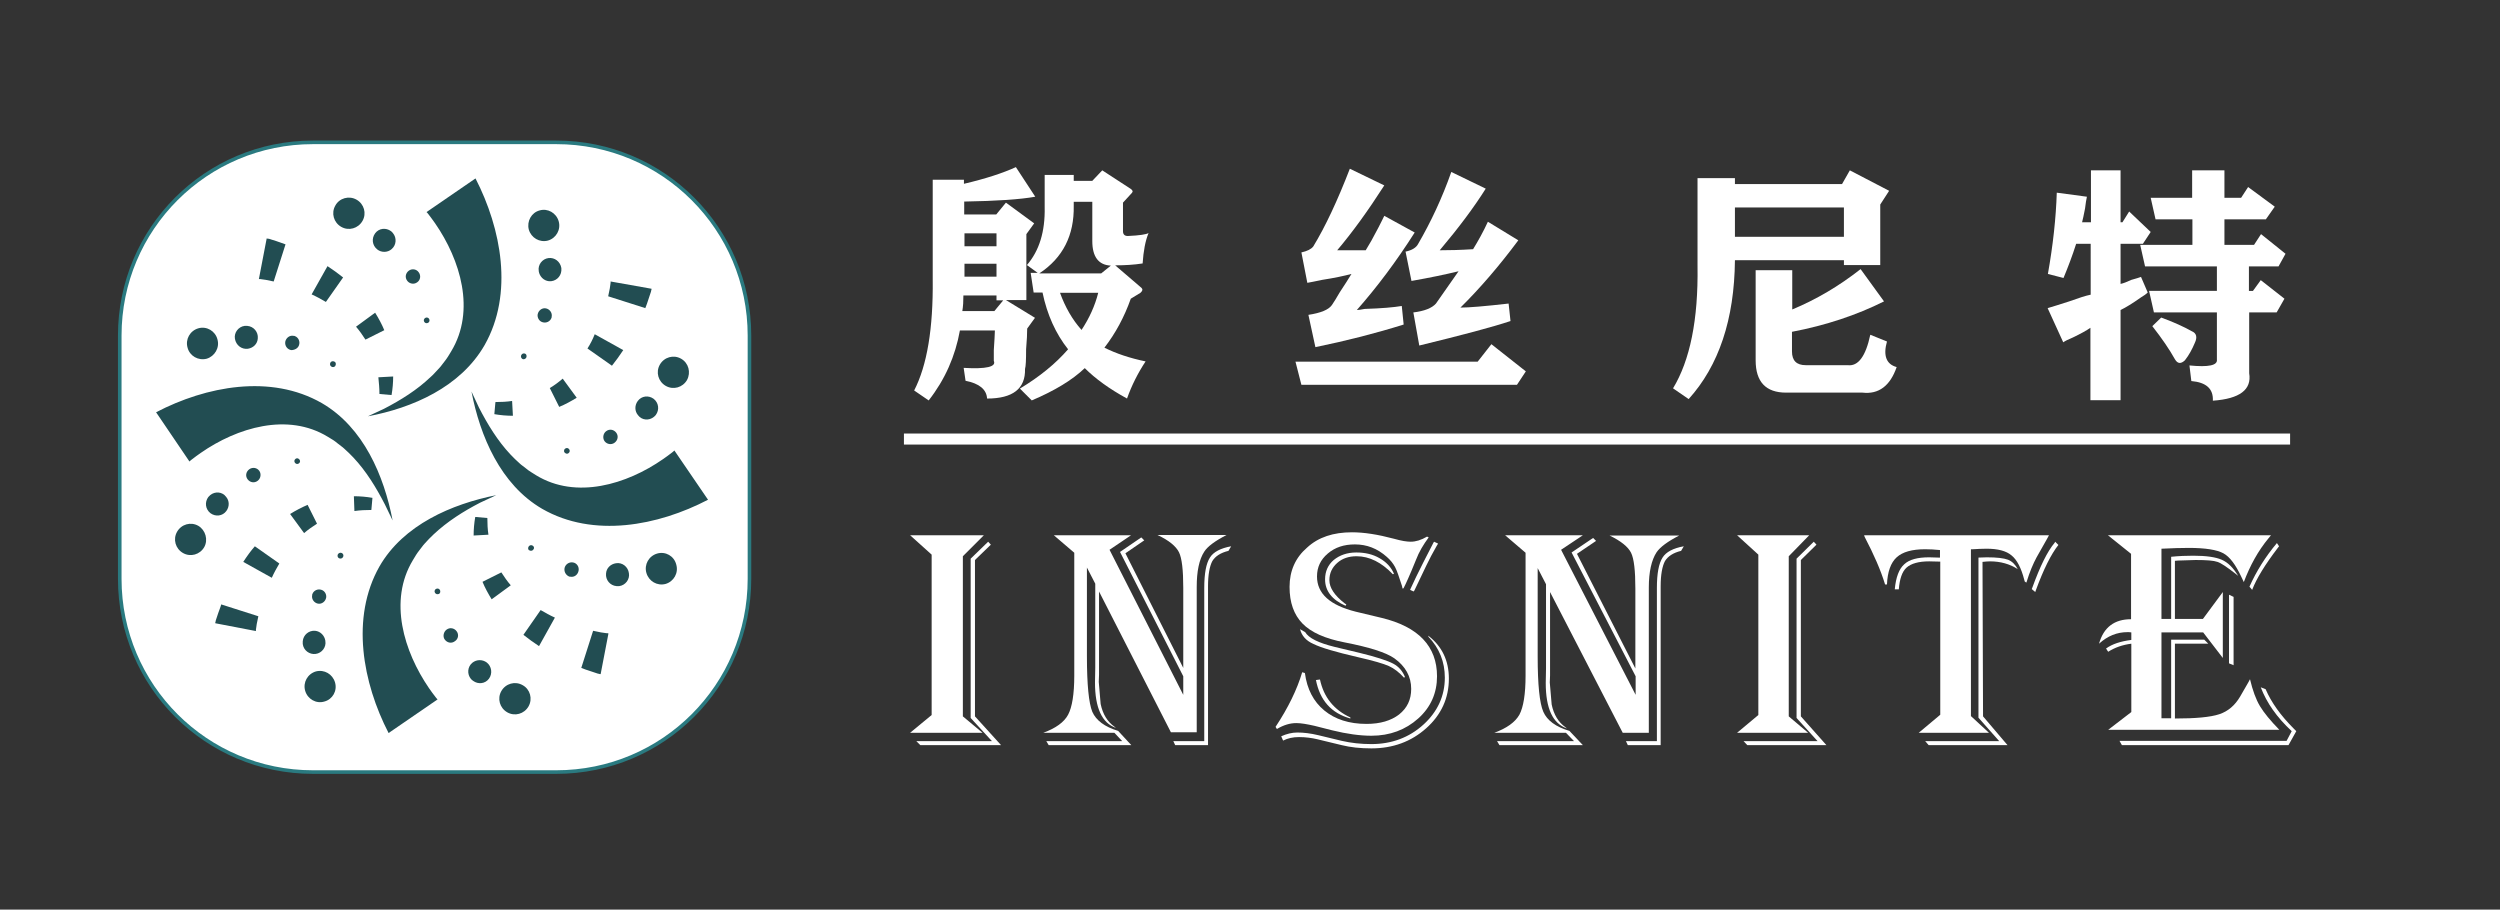 <svg xmlns="http://www.w3.org/2000/svg" xmlns:xlink="http://www.w3.org/1999/xlink" id="Layer_1" x="0px" y="0px" viewBox="0 0 929 338" style="enable-background:new 0 0 929 338;" xml:space="preserve"><rect x="0" y="0" width="929" height="338" fill="#333333" stroke="none"/><style type="text/css">	.st0{fill-rule:evenodd;clip-rule:evenodd;fill:#FFFFFF;stroke:#2A7A80;stroke-width:1.333;stroke-miterlimit:8;}	.st1{fill-rule:evenodd;clip-rule:evenodd;fill:#224D52;}	.st2{fill-rule:evenodd;clip-rule:evenodd;fill:#FFFFFF;}</style><g>	<g transform="translate(-326 -215)">		<path class="st0" d="M370.5,339.7c0-39.7,32.1-71.8,71.8-71.8h90.4c39.7,0,71.8,32.1,71.8,71.8v90.4c0,39.7-32.1,71.8-71.8,71.8   h-90.4c-39.7,0-71.8-32.1-71.8-71.8V339.7z"></path>		<path class="st1" d="M462.7,369.7l6-2.8c6.2-3.2,12.3-7,17.3-11.8c0.8-0.6,2.5-2.6,3.3-3.4c0.6-0.6,1.3-1.7,1.9-2.4   c0.9-1.1,1.8-2.6,2.5-3.8c9.1-15.1,3.4-33.9-6-47.5c-0.8-1.2-1.7-2.3-2.5-3.4c-0.3-0.3-0.6-0.8-0.7-0.8l18.2-12.5   c9.6,18.7,14.2,42.8,3.4,61.9C497.1,358.9,479.2,366.6,462.7,369.7z M467,425.5c-10.8,19.1-6.2,43.3,3.4,61.9l18.2-12.5   c-0.1-0.1-0.5-0.5-0.7-0.8c-0.9-1.1-1.7-2.3-2.5-3.4c-9.3-13.6-15.1-32.4-6-47.5c0.7-1.2,1.6-2.7,2.5-3.8c0.6-0.7,1.3-1.8,1.9-2.4   c0.7-0.8,2.5-2.7,3.3-3.4c5.1-4.8,11.1-8.6,17.3-11.8l6-2.8C493.9,402.3,475.9,410,467,425.5L467,425.5z M576.6,382.4   c-0.1,0.1-0.5,0.5-0.8,0.7c-1.1,0.9-2.3,1.7-3.4,2.5c-13.5,9.4-32.3,15.1-47.2,6c-1.2-0.8-2.7-1.6-3.7-2.5   c-0.7-0.6-1.8-1.3-2.4-1.9c-0.8-0.7-2.7-2.5-3.4-3.3c-4.8-5.1-8.5-11.2-11.7-17.4l-2.8-6c3.2,16.6,10.8,34.6,26.3,43.6   c19,10.9,43,6.3,61.6-3.4L576.6,382.4L576.6,382.4z M471.9,408.4c-3.2-16.6-10.8-34.6-26.3-43.6c-19-10.9-43-6.3-61.6,3.4   l12.4,18.3c0.1-0.1,0.5-0.5,0.8-0.7c1.1-0.9,2.3-1.7,3.4-2.5c13.5-9.4,32.3-15.1,47.2-6c1.2,0.7,2.7,1.6,3.7,2.5   c0.7,0.6,1.8,1.3,2.4,1.9c0.8,0.7,2.7,2.5,3.4,3.3c4.8,5.1,8.5,11.2,11.7,17.4L471.9,408.4z"></path>		<path class="st1" d="M428.7,304.6c1.2,0.4,2.3,0.8,3.4,1.2l-4.4,13.8c-1-0.2-2-0.4-2.9-0.6l-1.4-0.2l-0.7-0.1l-0.3,0   c-0.1,0-0.2,0-0.2,0l2.9-15.1c0.3,0.1,0.4,0.1,0.6,0.1l0.5,0.1l0.9,0.3C427.6,304.2,428.1,304.4,428.7,304.6L428.7,304.6z    M441.8,324.4c1.8,0.8,3.6,1.8,5.3,2.8l6.4-9.1c-1.9-1.5-3.8-2.9-5.8-4.2L441.8,324.4L441.8,324.4z M468.8,337.7   c-0.9-2.2-2.1-4.4-3.4-6.5l-7.1,5.2c1.3,1.5,2.4,3.1,3.5,4.8L468.8,337.7L468.8,337.7z M467,361.4l4.5,0.4   c0.4-2.3,0.6-4.6,0.6-6.9l-5.5,0.3C466.8,357.2,467,359.3,467,361.4L467,361.4z M551.7,450.3l-0.3,0l-0.7-0.1l-1.4-0.2   c-1-0.2-2-0.4-2.9-0.6l-4.4,13.8c1.1,0.4,2.3,0.9,3.4,1.2c0.6,0.2,1.2,0.4,1.8,0.6l0.9,0.3l0.5,0.1c0.2,0.1,0.3,0.1,0.6,0.1   l2.9-15.1C551.9,450.3,551.8,450.3,551.7,450.3L551.7,450.3z M520.5,450.9c1.9,1.5,3.8,2.9,5.8,4.2l5.9-10.6   c-1.8-0.8-3.6-1.8-5.3-2.8L520.5,450.9z M505.3,431.2c0.9,2.2,2.1,4.4,3.4,6.5l7.1-5.2c-1.3-1.5-2.4-3.1-3.5-4.8L505.3,431.2z    M507.1,407.5l-4.5-0.4c-0.4,2.3-0.6,4.6-0.6,6.9l5.5-0.3C507.2,411.7,507.1,409.6,507.1,407.5z M552.9,319.6c0,0,0,0.1,0,0.2   l0,0.3l-0.1,0.7l-0.2,1.4c-0.2,1-0.4,2-0.6,2.9l13.8,4.4c0.4-1.1,0.9-2.3,1.2-3.4c0.2-0.6,0.4-1.2,0.6-1.8l0.3-0.9l0.1-0.5   c0.1-0.2,0.1-0.3,0.1-0.6L552.9,319.6z M544.3,344.5l9.1,6.4c1.5-1.9,2.9-3.8,4.2-5.8l-10.6-5.9   C546.3,341,545.4,342.8,544.3,344.5z M530.3,359.2l3.5,7c2.2-0.9,4.4-2.1,6.5-3.4l-5.2-7.1C533.6,357,532,358.2,530.3,359.2z    M510.1,364.4l-0.4,4.5c2.3,0.4,4.6,0.6,6.9,0.6l-0.3-5.5C514.3,364.3,512.2,364.4,510.1,364.4z M407.1,442.8   c-0.2,0.6-0.4,1.2-0.6,1.8l-0.3,0.9l-0.1,0.5c-0.1,0.2-0.1,0.3-0.1,0.6l15.1,2.9c0,0,0-0.1,0-0.2l0-0.3l0.1-0.7l0.2-1.4   c0.2-1,0.4-2,0.6-2.9l-13.8-4.4C408,440.5,407.5,441.6,407.1,442.8L407.1,442.8z M416.4,423.8l10.6,5.9c0.8-1.8,1.8-3.6,2.8-5.3   l-9.1-6.4C419.1,419.8,417.7,421.8,416.4,423.8L416.4,423.8z M433.8,406l5.2,7.1c1.5-1.3,3.1-2.4,4.8-3.5l-3.5-7   C438,403.6,435.9,404.7,433.8,406L433.8,406z M457.7,404.9c2.1-0.3,4.1-0.4,6.3-0.4l0.4-4.5c-2.3-0.4-4.6-0.6-6.9-0.6L457.7,404.9   z"></path>		<path class="st1" d="M395.7,344.2c-0.9-3.1,0.9-6.3,4-7.2l0,0c3.1-0.9,6.3,1,7.1,4.1c0.9,3.1-1,6.3-4,7.2h0   C399.7,349.1,396.5,347.3,395.7,344.2L395.7,344.2z M418.1,344.6L418.1,344.6L418.1,344.6c2-0.3,3.6-1.8,3.7-3.9   c0.2-2.3-1.5-4.4-3.9-4.6h0l-0.1,0c-0.3,0-0.6,0-0.9,0c-2.3,0.3-4,2.5-3.6,4.8C413.7,343.3,415.8,344.9,418.1,344.6z M437.1,343.3   c0.5-1.4-0.2-2.9-1.5-3.4l0,0l0,0c-0.2-0.1-0.3-0.1-0.5-0.1c-1.4-0.3-2.8,0.7-3.1,2.2c-0.2,1.5,0.7,2.8,2.2,3.1h0l0,0   C435.4,345.1,436.7,344.5,437.1,343.3L437.1,343.3z M450.5,349.5L450.5,349.5l-0.2-0.1c-0.5-0.3-1.2-0.2-1.5,0.3   c-0.3,0.5-0.2,1.2,0.3,1.5l0,0l0,0c0.4,0.3,1,0.3,1.4-0.1C450.9,350.6,450.9,349.9,450.5,349.5L450.5,349.5L450.5,349.5z    M399.7,410.4c-2.8-1.6-6.3-0.6-7.9,2.2l0,0c-1.6,2.8-0.6,6.3,2.2,7.9c2.8,1.6,6.3,0.6,7.9-2.2l0,0   C403.4,415.6,402.4,412,399.7,410.4L399.7,410.4z M404.1,399L404.1,399L404.1,399c-0.3,0.3-0.5,0.5-0.7,0.7   c-1.4,1.9-1.1,4.5,0.8,6c1.9,1.4,4.5,1.1,5.9-0.8l0,0l0,0c1.2-1.6,1.2-3.8-0.1-5.3C408.6,397.7,405.9,397.5,404.1,399z    M419.1,389.1L419.1,389.1L419.1,389.1c-0.2,0.1-0.4,0.2-0.5,0.3c-1.2,0.9-1.5,2.5-0.6,3.7c0.9,1.2,2.5,1.5,3.7,0.6l0,0l0,0   c1-0.7,1.4-2.1,0.9-3.3C422,389.1,420.5,388.5,419.1,389.1z M436.5,385.3L436.5,385.3L436.5,385.3c-0.1,0-0.2,0-0.2,0   c-0.6,0.1-1,0.7-0.9,1.2c0.1,0.6,0.7,1,1.2,0.9h0h0c0.5-0.1,0.9-0.5,0.9-1C437.5,385.9,437.1,385.4,436.5,385.3z M450.5,468.6   c-0.9-3.1-4-4.9-7.1-4.1c-3.1,0.9-4.9,4.1-4,7.2l0,0c0.9,3.1,4.1,4.9,7.1,4C449.6,474.9,451.4,471.7,450.5,468.6L450.5,468.6   L450.5,468.6z M443.3,458c2.3-0.3,4-2.5,3.6-4.8v0l0-0.1c-0.3-1.9-1.8-3.5-3.8-3.7c-2.3-0.2-4.4,1.5-4.6,3.9v0l0,0.1   c0,0.3,0,0.6,0,0.9C438.8,456.7,441,458.3,443.3,458L443.3,458z M444.1,439.3c1.4,0.3,2.8-0.7,3.1-2.2v0l0,0   c0.2-1.2-0.5-2.5-1.7-2.9c-1.4-0.5-2.9,0.2-3.4,1.5l0,0l0,0c-0.1,0.2-0.1,0.3-0.1,0.5C441.7,437.6,442.7,439,444.1,439.3   L444.1,439.3z M451.8,420.7L451.8,420.7L451.8,420.7l-0.2,0.2c-0.3,0.5-0.2,1.2,0.3,1.5c0.5,0.3,1.2,0.2,1.5-0.3l0,0l0,0   c0.3-0.4,0.3-1-0.1-1.4C452.9,420.3,452.2,420.3,451.8,420.7L451.8,420.7z M520.2,469.6L520.2,469.6c-2.8-1.6-6.3-0.6-7.9,2.2   c-1.6,2.8-0.6,6.3,2.2,7.9l0,0c2.8,1.6,6.3,0.6,7.9-2.2C524,474.7,523,471.1,520.2,469.6z M506.9,461.2L506.9,461.2L506.9,461.2   c-1.6-1.2-3.8-1.2-5.4,0.1c-1.8,1.5-2,4.2-0.5,6l0,0l0.1,0.1c0.2,0.2,0.4,0.4,0.7,0.6c1.9,1.4,4.5,1.1,5.9-0.8   C509.1,465.3,508.7,462.6,506.9,461.2L506.9,461.2z M495.7,449.6L495.7,449.6c-0.7-1-2.1-1.5-3.3-0.9c-1.3,0.6-1.9,2.2-1.4,3.5   l0,0l0,0c0.1,0.2,0.2,0.3,0.3,0.5c0.9,1.2,2.5,1.5,3.7,0.6C496.3,452.5,496.6,450.8,495.7,449.6L495.7,449.6z M489.6,434.6   L489.6,434.6c-0.1-0.5-0.5-0.9-1-0.9c-0.6,0-1.1,0.4-1.1,1v0v0c0,0.1,0,0.1,0,0.2c0.1,0.6,0.7,1,1.2,0.9   C489.3,435.8,489.7,435.3,489.6,434.6L489.6,434.6z M570.2,420.7L570.2,420.7c-3.1,0.9-4.9,4.1-4,7.2c0.9,3.1,4,4.9,7.1,4.1l0,0   c3.1-0.9,4.9-4.1,4-7.2C576.5,421.6,573.3,419.8,570.2,420.7z M554.9,424.3L554.9,424.3L554.9,424.3c-2,0.3-3.6,1.8-3.7,3.9   c-0.2,2.3,1.5,4.4,3.9,4.6h0l0.1,0c0.3,0,0.6,0,0.9,0c2.3-0.3,4-2.5,3.6-4.8C559.4,425.6,557.2,423.9,554.9,424.3z M538.9,424   L538.9,424L538.9,424c-1.3-0.2-2.5,0.5-3,1.7c-0.5,1.4,0.2,2.9,1.5,3.5l0,0l0,0c0.2,0.1,0.3,0.1,0.5,0.1c1.5,0.3,2.8-0.7,3.1-2.2   C541.3,425.6,540.3,424.2,538.9,424L538.9,424z M524,417.8L524,417.8L524,417.8c-0.4-0.3-1-0.3-1.4,0.1c-0.4,0.4-0.5,1.1-0.1,1.5   l0,0l0,0l0.2,0.1c0.5,0.3,1.2,0.2,1.5-0.3C524.6,418.8,524.5,418.1,524,417.8z M579.1,348.3c-2.8-1.6-6.3-0.6-7.9,2.2l0,0   c-1.6,2.8-0.6,6.3,2.2,7.9c2.8,1.6,6.3,0.6,7.9-2.2l0,0C582.8,353.4,581.9,349.9,579.1,348.3L579.1,348.3z M569,369.9L569,369.9   c0.3-0.2,0.5-0.5,0.7-0.7c1.4-1.9,1.1-4.5-0.8-6c-1.9-1.4-4.5-1.1-5.9,0.8l0,0l0,0c-1.2,1.6-1.2,3.8,0.1,5.3   C564.5,371.2,567.2,371.4,569,369.9L569,369.9z M553.9,379.8L553.9,379.8L553.9,379.8c0.2-0.1,0.4-0.2,0.5-0.3   c1.2-0.9,1.5-2.5,0.6-3.7c-0.9-1.2-2.5-1.5-3.7-0.6l0,0l0,0c-1,0.7-1.4,2.1-0.9,3.3C551,379.8,552.6,380.4,553.9,379.8z    M536.6,383.6L536.6,383.6L536.6,383.6c0.1,0,0.2,0,0.2,0c0.6-0.1,1-0.7,0.9-1.2c-0.1-0.6-0.7-1-1.2-0.9h0h0   c-0.5,0.1-0.9,0.5-0.9,1C535.5,383,536,383.5,536.6,383.6z M522.5,300.3c0.9,3.1,4,4.9,7.1,4.1c3.1-0.9,4.9-4.1,4-7.2l0,0   c-0.9-3.1-4.1-4.9-7.1-4C523.5,294,521.7,297.2,522.5,300.3L522.5,300.3L522.5,300.3z M529.8,310.9c-2.3,0.3-4,2.5-3.6,4.8v0   l0,0.1c0.3,1.9,1.8,3.5,3.8,3.7c2.3,0.2,4.4-1.5,4.6-3.9v0l0-0.1c0-0.3,0-0.6,0-0.9C534.2,312.2,532.1,310.6,529.8,310.9z    M528.9,329.6c-1.4-0.3-2.8,0.7-3.1,2.2v0l0,0c-0.2,1.2,0.5,2.5,1.7,2.9c1.4,0.5,2.9-0.2,3.4-1.5l0,0l0,0c0.1-0.2,0.1-0.3,0.1-0.5   C531.3,331.3,530.3,329.9,528.9,329.6L528.9,329.6z M521.3,348.2L521.3,348.2L521.3,348.2l0.2-0.2c0.3-0.5,0.2-1.2-0.2-1.5   c-0.5-0.3-1.2-0.2-1.5,0.3l0,0l0,0c-0.3,0.4-0.3,1,0.1,1.4C520.2,348.6,520.9,348.6,521.3,348.2L521.3,348.2z M458.5,289.2   L458.5,289.2c-2.8-1.6-6.4-0.6-7.9,2.2c-1.6,2.8-0.6,6.3,2.2,7.9l0,0c2.8,1.6,6.3,0.6,7.9-2.2   C462.3,294.3,461.3,290.8,458.5,289.2z M472,301.6L472,301.6c-0.2-0.3-0.5-0.5-0.7-0.7c-1.9-1.4-4.5-1.1-5.9,0.8   c-1.4,1.9-1.1,4.5,0.8,6l0,0l0,0c1.5,1.2,3.8,1.2,5.3-0.1C473.3,306.1,473.5,303.4,472,301.6L472,301.6z M481.9,316.7L481.9,316.7   c-0.1-0.2-0.2-0.3-0.3-0.5c-0.8-1.2-2.5-1.5-3.7-0.6c-1.2,0.9-1.5,2.5-0.6,3.7l0,0l0,0c0.7,1,2.1,1.4,3.2,0.9   C481.9,319.6,482.5,318.1,481.9,316.7L481.9,316.7L481.9,316.7z M484.4,333c-0.6,0.1-1,0.7-0.9,1.2v0v0c0.1,0.5,0.5,0.9,1,0.9   c0.6,0,1.1-0.4,1.1-1v0v0c0-0.1,0-0.1,0-0.2C485.5,333.3,485,332.9,484.4,333z"></path>	</g>	<g>		<path class="st2" d="M377.5,62.1l7.2,11c-5.5,1-14.3,1.6-26.4,1.8v4.8h11.9l3.6-4.4l10.5,7.7l-2.9,4v11.7v12.8h-7.6l10.8,6.6   l-2.9,4c0,1.7-0.1,4.3-0.4,7.7c0,3.9-0.1,6.3-0.4,7.3c0.2,7.3-4.5,11-14.1,11c-0.2-3.4-2.9-5.6-8-6.6l-0.7-4.8   c8.4,0.5,12.2-0.4,11.2-2.6c0-0.7,0-2.1,0-4c0.2-3.4,0.4-5.9,0.4-7.3h-13c-1.7,9.5-5.5,18.2-11.6,26l-5.4-3.7   c4.8-9.3,7.1-23.1,6.9-41.3v-37h11.6v1.5C366.3,66.4,372.7,64.3,377.5,62.1L377.5,62.1z M358.4,86.7v4.8h11.9v-4.8H358.4   L358.4,86.7L358.4,86.7z M358.4,98v4.8h11.9V98H358.4L358.4,98L358.4,98z M358,109.7c0,2.2-0.1,4.1-0.4,5.9h11.9l3.3-4h-2.5v-1.8   H358L358,109.7L358,109.7z"></path>		<path class="st2" d="M501.6,62.7l12.8,6.2c-6.1,9.5-11.9,17.5-17.5,24.1h10.6c1.2-1.9,2.8-4.7,4.7-8.4c1-1.9,1.7-3.4,2.2-4.4   l11.3,6.2c-6.8,10.7-14,20.3-21.5,28.8c0.5,0,1.5-0.1,2.9-0.4c6.3-0.2,10.9-0.6,13.8-1.1l0.7,6.9c-10.2,3.2-21.1,6-32.8,8.4   l-2.6-12c4.6-0.7,7.5-1.9,8.7-3.6c0.7-1,1.7-2.6,2.9-4.7c1.9-2.9,3.4-5.2,4.4-6.9c-2.7,0.7-6.3,1.5-10.9,2.2   c-2.4,0.5-4.3,0.9-5.5,1.1l-2.2-11.3c2.2-0.5,3.6-1.2,4.4-2.2C492.5,84.2,497,74.6,501.6,62.7L501.6,62.7z"></path>		<path class="st2" d="M687.4,63.3l14.6,7.6l-3.3,5.1v22.5h-13.5v-1.8h-40.5c-0.2,22-6,39.2-17.2,51.6l-5.8-4   c6.3-10.4,9.4-25.5,9.1-45.4V66.2h13.9v2.2h39.8L687.4,63.3L687.4,63.3L687.4,63.3z M644.7,77.1V88h40.5V77.1H644.7L644.7,77.1   L644.7,77.1z"></path>		<path class="st2" d="M776.7,63.3H788v19.3h0.7l2.5-4l8,7.6l-2.9,4.4H788v14.9c1-0.2,2.3-0.7,4-1.5c1.7-0.5,2.9-0.8,3.6-1.1   l2.5,5.8c-0.5,0.5-1.3,1.1-2.5,1.8c-3.1,2.2-5.7,3.8-7.6,4.7v33.5h-11.2v-26.9c-1.4,1-3.6,2.2-6.5,3.6c-1.7,0.7-2.9,1.3-3.6,1.8   l-5.8-12.7c1.7-0.5,4.3-1.3,8-2.5c3.4-1.2,6-2.1,8-2.5V90.6h-5.4c-1.4,4.4-3,8.6-4.7,12.7l-5.8-1.5c1.9-10.7,3-20.8,3.3-30.2   l11.2,1.5c-0.2,1-0.5,2.4-0.7,4.4c-0.5,2.4-0.8,4.1-1.1,5.1h3.3V63.3L776.7,63.3L776.7,63.3z"></path>		<path class="st2" d="M814.5,63.3h12.1v10.2h6.2l2.6-4l9.9,7.3l-3.3,4.7h-15.4V91h11l2.6-4l9.1,7.3l-2.6,4.7h-11v9.1h1.5l2.9-4   l8.8,6.9l-2.9,5.1h-10.2v22.6c1,6.1-3.5,9.5-13.5,10.2c0.2-4.4-2.4-6.8-8-7.3l-0.7-5.8c7.1,0.7,10.5,0,10.2-2.2v-17.5h-23.4   l-1.8-8h25.2V99h-26.7l-1.8-8h19.4v-9.5H801l-1.8-8h15.4V63.3L814.5,63.3L814.5,63.3z"></path>		<path class="st2" d="M409.6,63.3l10.6,6.9c0.7,0.5,0.9,1,0.4,1.5l-3.3,3.6v10.6c0,1.2,0.6,1.8,1.8,1.8c4.4-0.2,6.9-0.6,7.7-1.1   c-1.2,2.9-1.9,6.7-2.2,11.3c-3.2,0.5-6.6,0.7-10.2,0.7l9.8,8.4c0.5,0.5,0.4,1.1-0.4,1.8l-3.6,2.2c-2.4,6.8-5.7,12.9-9.8,18.2   c4.4,2.2,9.5,3.9,15.3,5.1c-2.9,4.4-5.2,9-6.9,13.8c-6.6-3.6-11.8-7.4-15.7-11.3c-4.6,4.4-11.2,8.4-19.7,12l-4.4-4.4   c7.3-4.4,13.2-9.2,17.9-14.6c-4.6-5.8-7.8-12.9-9.5-21.1h-3.3l-1.1-7.3h2.6l-4-2.9c4.6-5.3,6.8-12.5,6.6-21.5v-12H399v2.2h6.9   L409.6,63.3L409.6,63.3L409.6,63.3z M399,75v1.5c0.2,10.9-4,19.3-12.8,25.1h23l3.6-2.9c-4.6-0.2-6.9-3.3-6.9-9.1V75H399L399,75   L399,75z M393.9,108.8c1.9,5.3,4.6,10,8,13.8c2.9-4.4,5-9,6.2-13.8H393.9L393.9,108.8L393.9,108.8z"></path>		<path class="st2" d="M539.3,63.9l12.8,6.2c-4.4,7-10.1,14.6-17.1,22.9c3.6,0,7.8-0.1,12.4-0.4c1.9-3.1,3.8-6.5,5.5-10.2l11.3,6.9   c-7,9.4-14.2,17.8-21.5,25c3.2,0,9.1-0.5,17.9-1.5l0.7,6.5c-6.6,2.2-17.9,5.2-33.9,9.1l-2.2-12.3c4.1-0.5,6.9-1.6,8.4-3.3   c2.9-4.1,5.7-8.1,8.4-12c-4.9,1.2-10.7,2.4-17.5,3.6l-2.2-10.9c2.4-0.5,4-1.5,4.7-2.9C531.7,82.5,535.9,73.6,539.3,63.9   L539.3,63.9z"></path>		<path class="st2" d="M691.4,100l8.7,12c-10.2,5.1-21.6,8.9-34.2,11.3v7.3c0,3.4,1.7,5.1,5.1,5.1h15.6c3.9,0.5,6.7-3.3,8.4-11.3   l6.2,2.5c-1.5,5.3-0.2,8.5,3.6,9.5c-2.4,7-6.7,10.2-12.7,9.5h-28.4c-7.5,0-11.3-4-11.3-12v-33.5H666v14.6   C674.9,111.3,683.4,106.3,691.4,100L691.4,100z"></path>		<path class="st2" d="M803.1,118c4.6,1.7,8.4,3.4,11.4,5.1c1.7,0.7,2.1,2.2,1.1,4.3c-1,2.4-2.2,4.6-3.7,6.5   c-1.5,1.4-2.7,1.3-3.7-0.4c-2-3.6-4.8-7.7-8.4-12.3L803.1,118L803.1,118L803.1,118z"></path>		<polygon class="st2" points="554.2,127.9 567,138 563.7,143 483.6,143 481.4,134.4 549.1,134.4 554.2,127.9 554.2,127.9   "></polygon>		<polygon class="st2" points="335.9,161.1 464.7,161.1 593.4,161.1 722.2,161.1 851,161.1 851,165.2 722.2,165.2 593.4,165.2    464.7,165.2 335.9,165.2 335.9,161.1 335.9,161.1   "></polygon>		<path class="st2" d="M502.4,197.8c4.4,0,9.6,0.8,15.6,2.4c2.8,0.8,4.8,1.1,6.2,1.1c1.9,0,3.9-0.6,6.1-1.9l0.6,0.3   c-2,2.7-3.6,5.4-4.7,8.3c-2.3,5.7-3.9,9.2-4.6,10.5l-0.3,0.3c-0.2-0.4-0.3-0.7-0.3-1c-1.1-3.4-1.9-5.8-2.6-7.1   c-0.7-1.3-1.7-2.6-3.1-3.8c-3.5-3.1-7.4-4.6-11.8-4.6c-4.1,0-7.4,1.1-10.1,3.4c-2.7,2.3-4,5.1-4,8.5c0,6.4,4.8,10.7,14.4,13.1   l9.6,2.3c13.7,3.3,20.6,10.6,20.6,21.7c0,6.2-2.3,11.5-7,15.7c-4.7,4.2-10.5,6.4-17.4,6.4c-4.3,0-9.2-0.7-14.5-2l-6.7-1.7   c-2.7-0.6-4.9-1-6.7-1c-2.3,0-4.7,0.7-7.2,2.2l-0.5-0.8c4.7-7.1,8-13.9,9.9-20.3l1,0.3c0.8,6,3.2,10.6,7.2,13.9   c4,3.3,9.2,5,15.7,5c5.1,0,9.1-1.2,12.1-3.5c3-2.4,4.5-5.5,4.5-9.5c0-4.6-2.1-8.4-6.3-11.4c-3-2.1-9.2-4.1-18.5-5.9   c-7.2-1.4-12.4-3.7-15.6-7c-3.2-3.3-4.8-7.8-4.8-13.6c0-6,2.2-10.9,6.5-14.6C489.9,199.6,495.5,197.8,502.4,197.8L502.4,197.8z"></path>		<polygon class="st2" points="338.2,198.9 365.6,198.9 357.8,206.7 357.8,266.2 365.1,272.3 338.2,272.3 346.2,265.7 346.2,206.1    338.2,198.9 338.2,198.9   "></polygon>		<path class="st2" d="M391.6,198.9h28.7l-8,5.4l27.4,53.9v-6.9l-23.5-46.2l7.9-5.4l1.1,1.1l-7,4.8l21.5,42.6v-26.7v-3   c0-6.6-0.5-11.1-1.6-13.3c-1.1-2.2-3.7-4.4-8-6.4h25.7c-4.3,2.2-7.1,4.3-8.3,6.2c-1.9,2.9-2.8,7.3-2.8,13.1v3.7v50.3h-9.6   l-26.7-52.3v31l-0.1,2.6l0.7,8.2c0.8,3.8,2.5,6.6,5.2,8.5l0.5,0.4c-5.2-1.8-7.8-7.4-7.8-16.9l0.1-5.4v-31.3l-3.1-6V244   c0,10.4,0.7,17.3,2,20.5c1.4,3.2,4.6,5.6,9.6,7.1l4.9,5.3h-30.7l-0.9-1.5H417l-2.9-3.1h-26.4c4.6-1.7,7.7-3.9,9.2-6.7   c1.5-2.8,2.3-7.7,2.3-14.5v-45.7L391.6,198.9L391.6,198.9L391.6,198.9z"></path>		<path class="st2" d="M559.3,198.9h28.9l-8.1,5.4l27.7,53.9v-6.9L584,205.3l8-5.4l1.1,1.1l-7.1,4.8l21.7,42.6v-26.7v-3   c0-6.6-0.5-11.1-1.6-13.3c-1.1-2.2-3.8-4.4-8-6.4H624c-4.3,2.2-7.1,4.3-8.4,6.2c-1.9,2.9-2.9,7.3-2.9,13.1v3.7v50.3h-9.7l-27-52.3   v31l-0.1,2.6l0.7,8.2c0.8,3.8,2.5,6.6,5.2,8.5l0.5,0.4c-5.3-1.8-7.9-7.4-7.9-16.9l0.1-5.4v-31.3l-3.1-6V244   c0,10.4,0.7,17.3,2.1,20.5c1.4,3.2,4.6,5.6,9.7,7.1l5,5.3h-31l-0.9-1.5h28.6l-3-3.1h-26.6c4.6-1.7,7.7-3.9,9.3-6.7   c1.5-2.8,2.3-7.7,2.3-14.5v-45.7L559.3,198.9L559.3,198.9L559.3,198.9z"></path>		<polygon class="st2" points="645.5,198.9 672.3,198.9 664.7,206.7 664.7,266.2 671.9,272.3 645.5,272.3 653.4,265.7 653.4,206.1    645.5,198.9 645.5,198.9   "></polygon>		<path class="st2" d="M692.7,198.9h68.7c-0.3,0.6-0.6,1.1-0.7,1.3l-3.9,6.9c-1.3,2.4-2.6,5.5-3.7,9.1l-0.1,0.3l-0.6-0.4l-0.2-0.7   c-1.1-4.3-2.7-7.4-4.7-9c-2-1.7-5.1-2.5-9.3-2.5c-1.7,0-3.4,0.1-5.1,0.2h-0.7v62l6.7,6.2H713l8-6.7v-56.9l-4.1-0.1   c-3.9,0-6.7,0.8-8.4,2.3c-1.7,1.5-2.6,4.3-2.9,8.1h-1.5c0.4-4.5,1.6-7.6,3.5-9.3c1.9-1.8,5-2.6,9.3-2.6l3.4,0.1h0.6v-2.8   c-1.9-0.2-3.8-0.3-5.5-0.3c-4.9,0-8.4,1-10.6,3c-2.2,2-3.4,5.4-3.6,10.1h-0.7c-1.6-5.3-4.2-11.2-7.6-17.7L692.7,198.9L692.7,198.9   L692.7,198.9z"></path>		<path class="st2" d="M783.3,198.9h60.6l-0.9,1.1c-3.9,4.7-6.9,10.2-9.2,16.3c-0.4-0.9-0.7-1.5-0.9-1.9c-2.1-4.5-4.3-7.5-6.7-8.8   c-2.4-1.3-6.7-2-12.8-2c-2.8,0-6.2,0.1-10.2,0.3V230h3.6v-23.1c2.9-0.3,5.6-0.4,8.2-0.4c4.8,0,8.3,0.5,10.6,1.5c2.3,1,4.3,3,6.1,6   c-0.5-0.4-0.9-0.7-1.1-0.9c-3.1-2.4-5.3-3.9-6.6-4.3c-1.4-0.5-4-0.7-8.1-0.7c-1.2,0-3.4,0.1-6.5,0.2l-1.2,0.1V230h10.4L826,220   v24.5l-7.3-9.5h-15.5v31.9h3.6v-29.2h12.3l1.5,1.5h-12.4v27.8c7.7,0,13.2-0.5,16.5-1.6c3.3-1.1,5.8-3.3,7.7-6.5l3-5.2   c0.1-0.2,0.3-0.6,0.7-1.3c1,4.2,2.2,7.5,3.7,10s3.9,5.4,7.2,8.8h-63.6l8.6-6.6v-25.4c-3.2,0.4-6.1,1.4-8.6,3l-0.8-1.2   c2.3-1.7,5.5-2.7,9.4-3.2V235c-0.6-0.1-1.1-0.1-1.4-0.1c-3.9,0-7.4,1.4-10.6,4.3c1.7-6.1,5.7-9.1,11.9-9.1v-24.3L783.3,198.9   L783.3,198.9L783.3,198.9z"></path>		<polygon class="st2" points="367.2,201.3 368.2,202.4 362.3,208.1 362.3,266.2 372,276.9 342,276.9 340.5,275.4 368.6,275.4    360.7,266.8 360.7,207.6 367.2,201.3 367.2,201.3   "></polygon>		<polygon class="st2" points="674,201.3 675,202.4 669.2,208.1 669.2,266.2 678.7,276.9 649.3,276.9 647.9,275.4 675.4,275.4    667.6,266.8 667.6,207.6 674,201.3 674,201.3   "></polygon>		<path class="st2" d="M532.9,201.3l1.5,0.7l-0.5,0.8c-1.5,2.6-2.8,5.1-3.9,7.4c-2.6,5.5-4.1,8.6-4.4,9.2l-0.3,0.4l-1.3-0.6l0.2-0.5   c1.1-2.5,2.7-5.7,4.7-9.7l3.8-7.4L532.9,201.3L532.9,201.3L532.9,201.3z"></path>		<path class="st2" d="M763.7,201.3l1.2,1.2c-2.7,3.4-5.5,9-8.4,16.9l-0.2,0.6l-1.3-1.1l0.2-0.5c2.9-8,5.6-13.5,8.3-16.7   L763.7,201.3L763.7,201.3L763.7,201.3z"></path>		<path class="st2" d="M846.1,201.8l0.8,1.2l-0.4,0.5c-4.8,6.3-8,11.5-9.6,15.7l-1-1.2C838.5,212.2,841.9,206.8,846.1,201.8   L846.1,201.8z"></path>		<path class="st2" d="M457.5,203l-1,1.7c-2.9,0.7-4.9,2-6,3.8c-1,1.9-1.6,5-1.6,9.4v59h-12.2l-0.7-1.5h11.5v-56.9   c0-5.4,0.7-9.1,2.1-11.3C450.9,205.1,453.6,203.7,457.5,203L457.5,203z"></path>		<path class="st2" d="M625.7,203l-1,1.7c-2.9,0.7-4.9,2-6,3.8c-1,1.9-1.6,5-1.6,9.4v59h-12.2l-0.7-1.5h11.5v-56.9   c0-5.4,0.7-9.1,2.1-11.3C619.1,205.1,621.8,203.7,625.7,203L625.7,203z"></path>		<path class="st2" d="M504,205.3c3.3,0,6.2,0.7,8.6,2.1c2.5,1.4,4.3,3.3,5.4,5.8l-0.4,0.2c-4.2-4.4-8.7-6.7-13.5-6.7   c-2.9,0-5.3,0.8-7.2,2.5c-1.9,1.7-2.9,3.8-2.9,6.4c0,2.8,1.9,5.7,5.8,8.7l0.5,0.3l-0.3,0.5c-5-2.2-7.6-5.5-7.6-9.8   c0-3,1.1-5.4,3.2-7.2C497.8,206.3,500.6,205.3,504,205.3L504,205.3z"></path>		<path class="st2" d="M738.3,207.1c3.7,0,6.3,0.3,7.9,0.9c1.5,0.6,2.7,1.8,3.6,3.5c-2.9-1.9-6.4-2.9-10.3-2.9   c-0.9,0-1.8,0.1-2.8,0.2l0.2,57.4l9.1,10.7h-29.3l-1.3-1.5h27.5l-7.7-8.7v-59.5L738.3,207.1L738.3,207.1L738.3,207.1z"></path>		<polygon class="st2" points="828.3,221 830,221.8 830,247.2 828.3,246.5 828.3,221 828.3,221   "></polygon>		<path class="st2" d="M483.1,233.8l1.9,1.1c1.3,2.2,4.9,4,11,5.5l9.2,2.2c6.2,1.5,10.4,2.9,12.5,4c2.1,1.1,3.5,2.8,4.4,5l-0.4,0.2   c-1.7-1.9-3.6-3.4-5.6-4.3c-2-0.9-5.8-2-11.5-3.3c-8.2-1.9-13.7-3.5-16.5-4.9C485.3,238.1,483.7,236.2,483.1,233.8L483.1,233.8z"></path>		<path class="st2" d="M530.7,236.2c5.1,3.9,7.7,9.2,7.7,16c0,7.2-2.8,13.4-8.4,18.4c-5.6,5-12.4,7.5-20.4,7.5   c-4.1,0-7.8-0.4-11-1.2l-9.1-2.2c-2.1-0.5-4.4-0.8-6.8-0.8c-2.2,0-4.1,0.4-5.9,1.3l-0.7-1.6c2-0.9,4-1.4,6-1.4   c2.3,0,4.9,0.3,7.8,1l8.7,2.1c3.5,0.8,7.1,1.2,11,1.2c7.5,0,14-2.4,19.3-7.2c5.3-4.8,8-10.7,8-17.5c0-5.8-2-10.9-6.1-15.2V236.2   L530.7,236.2L530.7,236.2z"></path>		<path class="st2" d="M490.5,252.5c1.4,6.6,5.2,11.3,11.3,14.1v0.4c-7.1-2-11.3-6.7-12.8-14.3L490.5,252.5L490.5,252.5L490.5,252.5   z"></path>		<path class="st2" d="M840.1,255.4l1.8,0.7c2.1,4.9,5.6,9.8,10.5,14.7l0.9,0.9l-2.9,5.2h-61.9l-0.9-1.6h62.1l1.9-3.6   C846.1,266.6,842.3,261.2,840.1,255.4L840.1,255.4z"></path>	</g></g></svg>